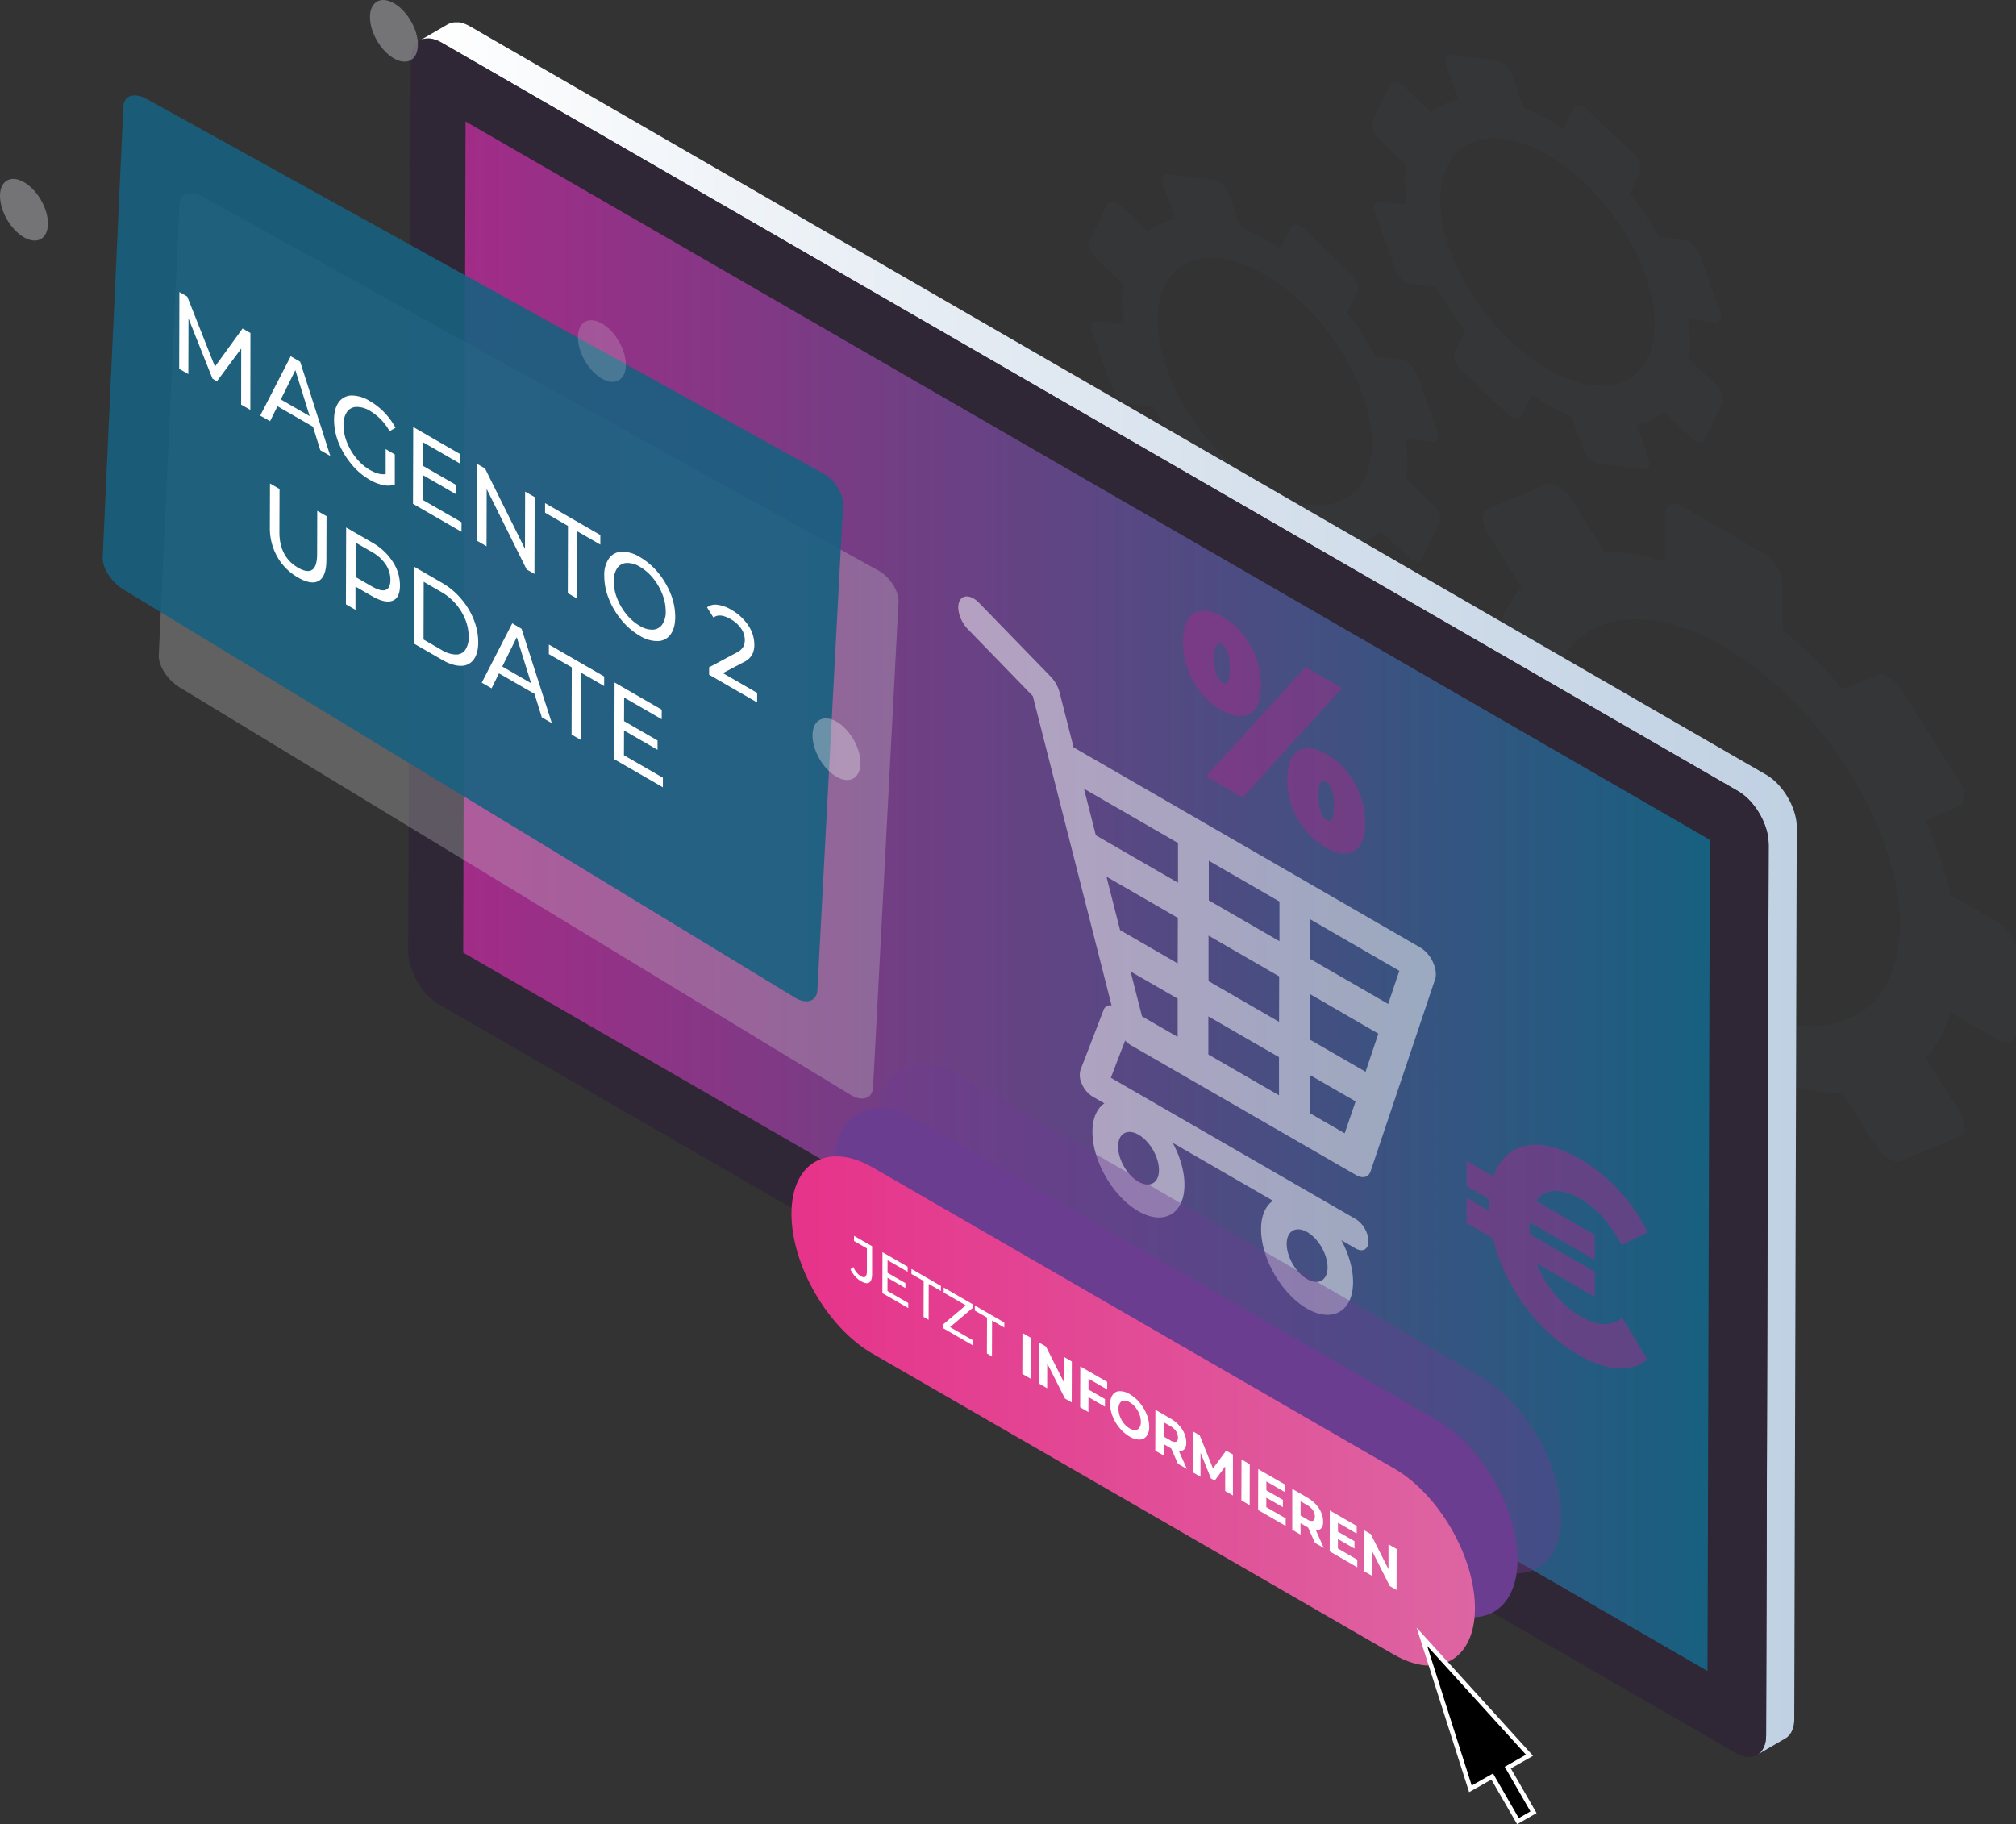 <svg xmlns="http://www.w3.org/2000/svg" xmlns:xlink="http://www.w3.org/1999/xlink" viewBox="0 0 898.7 813.25"><rect x="0" y="0" width="898.7" height="813.25" fill="#333333" stroke="none"/><defs><style>.cls-1{isolation:isolate;}.cls-2{opacity:0.1;}.cls-15,.cls-2{mix-blend-mode:multiply;}.cls-3{fill:#415564;}.cls-4{fill:none;}.cls-5{fill:url(#Degradado_sin_nombre_3);}.cls-6{fill:#2f2636;}.cls-7{fill:url(#Unbenannter_Verlauf_5);}.cls-8{opacity:0.5;}.cls-9{fill:#fff;}.cls-10{opacity:0.4;}.cls-10,.cls-12,.cls-19,.cls-21{mix-blend-mode:color-dodge;}.cls-11{fill:#6b3d90;}.cls-13{fill:url(#Degradado_sin_nombre_2);}.cls-14{stroke:#fff;stroke-width:2px;}.cls-14,.cls-22{stroke-miterlimit:10;}.cls-15{opacity:0.3;}.cls-16{fill:#cececd;}.cls-17{opacity:0.9;}.cls-18{fill:#17607f;}.cls-19{opacity:0.37;}.cls-20{fill:#e3e4e8;}.cls-21{opacity:0.2;}.cls-22{fill:#a22c87;stroke:#a22c87;}</style><linearGradient id="Degradado_sin_nombre_3" x1="-2892.53" y1="396.1" x2="-2278.66" y2="396.1" gradientTransform="matrix(-1, 0, 0, 1, -2091.53, 0)" gradientUnits="userSpaceOnUse"><stop offset="0" stop-color="#c0d1e3"/><stop offset="0.38" stop-color="#d5e0ec"/><stop offset="1" stop-color="#fff"/></linearGradient><linearGradient id="Unbenannter_Verlauf_5" x1="206.49" y1="399.54" x2="762.23" y2="399.54" gradientUnits="userSpaceOnUse"><stop offset="0" stop-color="#a22c87"/><stop offset="1" stop-color="#17607f"/></linearGradient><linearGradient id="Degradado_sin_nombre_2" x1="352.86" y1="629.02" x2="657.49" y2="629.02" gradientUnits="userSpaceOnUse"><stop offset="0.03" stop-color="#e6348b"/><stop offset="1" stop-color="#dd65a2"/></linearGradient></defs><title>teaser-magento-2-update</title><g class="cls-1"><g id="Ebene_2" data-name="Ebene 2"><g id="Ebene_1-2" data-name="Ebene 1"><g class="cls-2"><path class="cls-3" d="M890.76,411.23,869.53,399a182.45,182.45,0,0,0-11.11-33.26l15-6.34c3.1-1.31,3.1-6.34,0-11.23l-25.79-40.68c-3.1-4.89-8.13-7.79-11.23-6.48l-15,6.35a227.74,227.74,0,0,0-26.84-26.61V259.48c0-4.38-3.55-10-7.94-12.52L750.15,225.9c-4.38-2.53-7.94-1-7.94,3.36v21.23a85.18,85.18,0,0,0-26.84-4.38l-15-23.68c-3.1-4.89-8.13-7.79-11.23-6.48l-25.79,10.9c-3.09,1.31-3.09,6.34,0,11.23l15,23.67a53.63,53.63,0,0,0-11.11,20.43L646,269.92c-4.39-2.53-7.94-1-7.94,3.36v36.47c0,4.38,3.55,10,7.94,12.52l21.23,12.26a182.36,182.36,0,0,0,11.11,33.25l-15,6.35c-3.09,1.31-3.09,6.34,0,11.23L689.13,426c3.1,4.89,8.13,7.8,11.23,6.48l15-6.34a227.74,227.74,0,0,0,26.84,26.61V474c0,4.39,3.56,10,7.94,12.53l36.47,21c4.39,2.53,7.94,1,7.94-3.35V483a84.93,84.93,0,0,0,26.84,4.39l15,23.67c3.1,4.89,8.13,7.8,11.23,6.49l25.79-10.9c3.1-1.31,3.1-6.34,0-11.23l-15-23.67a53.71,53.71,0,0,0,11.11-20.43l21.23,12.26c4.39,2.53,7.94,1,7.94-3.36V423.75C898.7,419.37,895.15,413.76,890.76,411.23Zm-122.37,34c-43.37-25-78.52-80.49-78.52-123.85s35.15-58.23,78.52-33.19,78.51,80.49,78.51,123.85S811.75,470.3,768.39,445.27Z"/><path class="cls-3" d="M639,225.05,626.91,213.5a66.42,66.42,0,0,0-.52-18l11.77,1.5c2.43.31,3.52-1.92,2.42-5l-9.09-25.48c-1.1-3.06-4-5.8-6.39-6.11L613.33,159a147.09,147.09,0,0,0-12.86-19.54l4.58-9.43c.94-1.94-.31-5.45-2.8-7.84l-20.74-19.84c-2.49-2.39-5.28-2.74-6.23-.8l-4.58,9.43A93.17,93.17,0,0,0,553,101.27l-5.29-14.83c-1.1-3.06-4-5.8-6.39-6.11l-20.23-2.58c-2.43-.31-3.51,1.92-2.42,5L524,97.56a28.36,28.36,0,0,0-12.12,5.87L499.82,91.88c-2.49-2.38-5.28-2.74-6.23-.79l-7.86,16.19c-1,1.94.3,5.46,2.8,7.84l12.07,11.56a66.36,66.36,0,0,0,.52,18l-11.77-1.5c-2.43-.31-3.52,1.92-2.42,5L496,173.6c1.1,3.06,4,5.8,6.39,6.11l11.77,1.5a146.19,146.19,0,0,0,12.87,19.54l-4.59,9.43c-.94,1.94.31,5.46,2.8,7.84L546,237.87c2.49,2.38,5.28,2.74,6.23.79l4.58-9.43a92.62,92.62,0,0,0,17.66,9.67l5.29,14.83c1.1,3.07,4,5.8,6.39,6.11l20.23,2.58c2.43.31,3.51-1.92,2.42-5l-5.3-14.83a28.15,28.15,0,0,0,12.11-5.87l12.08,11.55c2.49,2.38,5.28,2.74,6.22.79l7.88-16.19C642.73,230.94,641.48,227.43,639,225.05ZM546.81,205c-24.66-23.6-37.06-58.33-27.7-77.59s36.93-15.73,61.59,7.86,37.06,58.33,27.7,77.59S571.47,228.54,546.81,205Z"/><path class="cls-3" d="M765.09,171.75,753,160.2a66.42,66.42,0,0,0-.52-18l11.77,1.5c2.43.31,3.52-1.92,2.42-5l-9.09-25.48c-1.1-3.06-4-5.8-6.39-6.11l-11.77-1.5a147.09,147.09,0,0,0-12.86-19.54l4.58-9.43c.94-1.94-.31-5.46-2.8-7.84L707.62,49c-2.49-2.39-5.28-2.75-6.22-.8l-4.59,9.43A92.62,92.62,0,0,0,679.15,48l-5.29-14.83c-1.1-3.07-4-5.8-6.39-6.11l-20.22-2.58c-2.44-.31-3.52,1.92-2.43,5l5.3,14.83A28.26,28.26,0,0,0,638,50.13L625.93,38.58c-2.49-2.39-5.28-2.74-6.22-.79L611.84,54c-1,1.94.3,5.46,2.8,7.84l12.07,11.55a66.42,66.42,0,0,0,.52,18l-11.77-1.5c-2.43-.31-3.52,1.92-2.42,5l9.1,25.48c1.09,3.06,4,5.8,6.38,6.11l11.77,1.5a146.19,146.19,0,0,0,12.87,19.54l-4.59,9.43c-.94,1.94.31,5.45,2.8,7.84l20.74,19.84c2.49,2.39,5.28,2.74,6.23.8l4.58-9.43a93.17,93.17,0,0,0,17.66,9.67l5.29,14.83c1.1,3.07,4,5.8,6.39,6.11l20.23,2.58c2.43.31,3.51-1.92,2.42-5l-5.3-14.83a28.36,28.36,0,0,0,12.12-5.87L753.8,195c2.49,2.39,5.28,2.74,6.23.79l7.87-16.19C768.84,177.65,767.59,174.13,765.09,171.75Zm-92.17-20.1c-24.66-23.6-37.06-58.33-27.7-77.59s36.94-15.73,61.59,7.86,37.06,58.33,27.7,77.58S697.58,175.24,672.92,151.65Z"/></g><g class="cls-1"><path class="cls-4" d="M783.31,782.34l12.57-7.3c2.46-1.43,4-4.47,4-8.79l-12.56,7.31C787.29,777.88,785.77,780.91,783.31,782.34Z"/><path class="cls-5" d="M199.69,10.78l.08,0a6.16,6.16,0,0,1,.68-.34l.14-.05.23-.08c.12,0,.23-.09.36-.12l-.08,0h0l.08,0,.39-.1.24-.05.13,0a7.53,7.53,0,0,1,.83-.1h.91l.22,0,.41,0,.39,0L205,10l.56.12.3.06.31.11q.48.15,1,.33l.35.12.19.1a16.1,16.1,0,0,1,1.72.85h0L787.35,345.39h0a23.5,23.5,0,0,1,4.57,3.54c.51.51,1,1,1.49,1.6s.76.89,1.12,1.35.61.82.91,1.24.54.78.79,1.18.48.77.71,1.16.44.77.65,1.16.4.77.59,1.17.37.79.54,1.19.35.81.5,1.22.32.87.47,1.3.29.93.42,1.39.28,1.05.39,1.58.24,1.26.32,1.89a20.18,20.18,0,0,1,.14,2h0v.4c0,.09,0,.18,0,.27h0l-1.11,397.2c0,4.32-1.53,7.36-4,8.79l-12.57,7.3c2.46-1.43,4-4.46,4-8.78l1.17-397.24-.05,0a22.14,22.14,0,0,0-.17-2.67c-.09-.63-.19-1.26-.33-1.9s-.24-1-.39-1.57-.27-.93-.42-1.4-.3-.86-.47-1.29-.32-.82-.5-1.23-.35-.8-.54-1.19-.39-.78-.59-1.17-.42-.77-.65-1.15-.46-.78-.71-1.16-.52-.8-.79-1.19-.6-.83-.91-1.23-.73-.92-1.11-1.36-1-1.09-1.5-1.59a22.75,22.75,0,0,0-4.57-3.54L196.87,19l6.28-3.65L196.87,19a17.36,17.36,0,0,0-1.73-.86l-.53-.21c-.33-.13-.65-.24-1-.34l-.61-.17-.56-.12-.72-.11-.41,0c-.3,0-.6,0-.88,0h-.2a8.37,8.37,0,0,0-1,.12l-.24.06a6.45,6.45,0,0,0-.75.22l-.23.08a7.36,7.36,0,0,0-.9.42Z"/><path class="cls-6" d="M196.87,19c-7.57-4.37-13.72-.86-13.74,7.83L182,424.08c0,8.7,6.08,19.28,13.65,23.65L773.56,781.39c7.56,4.36,13.72.87,13.75-7.83l1.12-397.22c0-8.68-6.09-19.28-13.65-23.64Z"/></g><polygon class="cls-7" points="207.54 54.15 206.49 424.68 761.18 744.94 762.23 374.4 207.54 54.15"/><g class="cls-8"><path class="cls-9" d="M638.78,428.9c1.27,2.77,1.63,5.57,1,7.57L611,522.16c-.91,2.72-3.55,3.38-6.53,1.66L504.21,466a11.55,11.55,0,0,1-2.64-2.14l-6.38,16.61,109.2,63a12.52,12.52,0,0,1,5.67,9.83c0,3.62-2.56,5.1-5.71,3.28l-6.41-3.7c3.27,6,5.26,12.71,5.24,18.74,0,13-9.27,18.25-20.57,11.73s-20.47-22.41-20.44-35.4c0-6,2-10.39,5.3-12.66l-44.69-25.81c3.24,6,5.25,12.71,5.23,18.75,0,13-9.27,18.24-20.59,11.7S486.94,517.51,487,504.53c0-6,2-10.39,5.32-12.65L487,488.83a12.33,12.33,0,0,1-4.66-5.49,8.86,8.86,0,0,1-.68-6.38L492,450.16a3,3,0,0,1,3.52-1.92L460.42,310.32,431.5,280.53c-3.51-3.59-5.21-9.15-3.84-12.4,1.07-2.48,3.67-2.87,6.4-1.29a11.39,11.39,0,0,1,2.48,2l31.87,32.82a16.27,16.27,0,0,1,3.93,7l6.27,24.59a9,9,0,0,1,.87.45l153.77,88.77A14.71,14.71,0,0,1,638.78,428.9ZM525.13,393.49l0-17.67-41.9-24.19,5.28,20.75,36.57,21.11m93.73,54.11,5-14.81-39.8-23,0,17.67,34.86,20.12M525,429.48l.06-20.29-31.83-18.38,6.07,23.83L525,429.48m45.18,26.08.06-20.29-31.5-18.18,0,20.29,31.49,18.18m38.52,22.24,5.7-17L584,443.18l-.06,20.29,24.83,14.33m-38.41-58.22,0-17.67-31.5-18.19,0,17.67,31.5,18.19m-.2,68.7,0-17-31.5-18.18,0,17,31.5,18.18m12.59,61c-5-2.9-9.14-.55-9.16,5.22s4.07,12.82,9.1,15.72,9.11.57,9.12-5.2-4-12.84-9.06-15.74m-75.2-43.41c-5-2.9-9.11-.54-9.12,5.23s4,12.81,9.06,15.71,9.14.58,9.16-5.19-4.07-12.85-9.1-15.75m17.43-43.68,0-17-21-12.1,5.11,20,15.81,9.13m74.55,43L604.31,491l-20.45-11.81-.05,17,15.68,9.06"/></g><g class="cls-10"><path class="cls-11" d="M660,613.57c19.92,11.5,36,39.38,36,62.28S679.72,708,659.79,696.48L427.35,562.28c-19.93-11.5-36-39.38-36-62.31s16.28-32.11,36.21-20.61Z"/></g><g class="cls-12"><path class="cls-11" d="M640.48,633.11c19.93,11.51,36,39.38,36,62.28S660.18,727.53,640.25,716L407.8,581.83c-19.92-11.51-36-39.39-36-62.31S388.11,487.4,408,498.91Z"/></g><path class="cls-13" d="M621.51,654.67c19.93,11.5,36,39.38,36,62.28s-16.28,32.14-36.21,20.63L388.83,603.38c-19.92-11.5-36-39.38-36-62.31s16.28-32.11,36.21-20.61Z"/><path class="cls-9" d="M388.77,555.55l0,12.38c0,2-.43,3.3-1.28,3.83s-2.08.33-3.71-.62a10.73,10.73,0,0,1-2.66-2.22,12,12,0,0,1-2-3.08l1.32-1a8.45,8.45,0,0,0,3.31,4.08c.89.51,1.57.59,2,.23s.7-1.14.7-2.36l0-10.25-5.75-3.32v-2.27Z"/><polygon class="cls-9" points="404.62 564.7 404.61 566.96 395.67 561.8 395.65 567.41 403.62 572.01 403.62 574.23 395.65 569.63 395.63 575.52 404.89 580.87 404.88 583.13 393.35 576.48 393.4 558.22 404.62 564.7"/><polygon class="cls-9" points="419.46 573.27 419.46 575.54 414.01 572.39 413.96 588.38 411.71 587.08 411.76 571.09 406.31 567.95 406.32 565.68 419.46 573.27"/><polygon class="cls-9" points="433.52 581.38 433.51 583.15 423.52 591.63 433.77 597.54 433.76 599.81 420.48 592.14 420.49 590.37 430.51 581.92 420.69 576.24 420.69 573.98 433.52 581.38"/><polygon class="cls-9" points="447.7 589.57 447.7 591.84 442.25 588.69 442.2 604.68 439.95 603.38 440 587.39 434.55 584.25 434.56 581.98 447.7 589.57"/><polygon class="cls-9" points="459.46 596.36 459.41 614.62 455.74 612.5 455.79 594.24 459.46 596.36"/><polygon class="cls-9" points="477.8 606.95 477.75 625.21 474.74 623.47 466.84 607.8 466.81 618.89 463.18 616.79 463.23 598.54 466.27 600.29 474.14 615.94 474.18 604.86 477.8 606.95"/><polygon class="cls-9" points="493.58 616.07 493.57 619.45 485.24 614.64 485.23 619.47 492.58 623.72 492.57 627.11 485.22 622.86 485.2 629.51 481.52 627.38 481.57 609.13 493.58 616.07"/><path class="cls-9" d="M511.16,630.51a14.3,14.3,0,0,1,1.12,5.49,6.73,6.73,0,0,1-1.15,4.19,3.92,3.92,0,0,1-3.11,1.58,8.46,8.46,0,0,1-4.46-1.34,17,17,0,0,1-4.46-3.81,19,19,0,0,1-3.1-5.17,14.86,14.86,0,0,1-1.11-5.49,7,7,0,0,1,1.14-4.19,3.9,3.9,0,0,1,3.12-1.58,8.49,8.49,0,0,1,4.47,1.35,16.55,16.55,0,0,1,4.44,3.8A19.21,19.21,0,0,1,511.16,630.51Zm-3.26,6a4.59,4.59,0,0,0,.66-2.65,9.25,9.25,0,0,0-.64-3.39,11,11,0,0,0-1.78-3.11,9.09,9.09,0,0,0-2.54-2.21,4.36,4.36,0,0,0-2.54-.72,2.24,2.24,0,0,0-1.79,1,4.75,4.75,0,0,0-.66,2.65,9.53,9.53,0,0,0,.65,3.4,10.84,10.84,0,0,0,1.77,3.1,9.07,9.07,0,0,0,2.54,2.21,4.51,4.51,0,0,0,2.55.73,2.23,2.23,0,0,0,1.78-1"/><path class="cls-9" d="M525.56,646.93l3.54,7.93-4-2.29-3-6.85-.18-.1-3.2-1.85v5.08L515,646.73l.05-18.25,6.88,4a15,15,0,0,1,3.66,2.92,13,13,0,0,1,2.39,3.68,10.11,10.11,0,0,1,.83,4,4.49,4.49,0,0,1-.86,3A2.73,2.73,0,0,1,525.56,646.93Zm-1.31-4.17c.58-.23.87-.85.87-1.85a5.08,5.08,0,0,0-.86-2.86,7.21,7.21,0,0,0-2.52-2.28l-3-1.73,0,6.36,3,1.73a3.19,3.19,0,0,0,2.52.63"/><polygon class="cls-9" points="549.63 648.42 549.62 666.7 546.17 664.71 546.18 653.74 541.48 660.07 539.82 659.11 535.19 647.63 535.16 658.35 531.71 656.36 531.76 638.11 534.8 639.86 540.72 654.64 546.61 646.68 549.63 648.42"/><polygon class="cls-9" points="557.12 652.75 557.07 671 553.39 668.88 553.44 650.63 557.12 652.75"/><polygon class="cls-9" points="572.89 661.86 572.88 665.25 564.53 660.42 564.52 664.39 571.9 668.65 571.89 671.93 564.51 667.67 564.5 671.9 573.15 676.89 573.14 680.28 560.84 673.18 560.89 654.93 572.89 661.86"/><path class="cls-9" d="M586.6,682.17l3.54,7.93-3.95-2.28L583.14,681l-.18-.11-3.2-1.85,0,5.09L576.07,682l0-18.25,6.88,4a15.08,15.08,0,0,1,3.66,2.93,12.86,12.86,0,0,1,2.39,3.67,10,10,0,0,1,.83,4,4.52,4.52,0,0,1-.86,3A2.75,2.75,0,0,1,586.6,682.17ZM585.29,678c.57-.23.86-.85.86-1.85a5.07,5.07,0,0,0-.85-2.86,7.14,7.14,0,0,0-2.51-2.27l-3-1.74,0,6.36,3,1.74a3.17,3.17,0,0,0,2.52.62"/><polygon class="cls-9" points="604.81 680.28 604.8 683.67 596.45 678.85 596.44 682.82 603.82 687.08 603.81 690.36 596.43 686.1 596.42 690.33 605.07 695.32 605.06 698.71 592.76 691.61 592.81 673.36 604.81 680.28"/><polygon class="cls-9" points="622.61 690.56 622.56 708.82 619.54 707.07 611.65 691.41 611.62 702.5 607.98 700.4 608.03 682.15 611.08 683.9 618.95 699.55 618.98 688.47 622.61 690.56"/><polygon class="cls-14" points="633.86 729.69 681.83 782.5 672.15 788.02 683.61 807.9 676.68 811.88 665.2 791.98 655.49 797.48 633.86 729.69"/><g class="cls-15"><path class="cls-16" d="M70.78,292,80,91c.22-4.94,4.87-6.35,10.52-3.22l301.2,166.66c5.05,2.8,9.08,9.2,8.83,14L389.19,484.79c-.26,4.9-4.82,6.44-9.94,3.34L80.11,306.45C74.62,303.11,70.56,296.83,70.78,292Z"/></g><g class="cls-17"><path class="cls-18" d="M45.77,248.39,55,47.41c.23-4.94,4.88-6.34,10.54-3.21L367,211.1c5.06,2.8,9.09,9.21,8.84,14L364.38,441.44c-.26,4.91-4.83,6.44-9.95,3.33L55.1,262.85C49.6,259.51,45.54,253.22,45.77,248.39Z"/></g><polygon class="cls-9" points="111.64 148.46 111.59 182.73 107.5 180.37 107.53 155.4 96.7 169.97 94.74 168.84 84.03 141.98 83.96 166.78 79.87 164.42 79.97 130.18 83.46 132.19 95.82 163.43 108.14 146.45 111.64 148.46"/><path class="cls-9" d="M133.81,161.27l13.44,42-4.47-2.58-3.25-10.45-15.83-9.14-3.31,6.66L116,185.28l13.59-26.45Zm-8.62,16.82,12.86,7.42L131.67,165l-6.48,13.06"/><path class="cls-9" d="M164.89,178.82a29.05,29.05,0,0,1,6.48,5.09,31.28,31.28,0,0,1,4.95,6.8l-2.65,1.51a24.27,24.27,0,0,0-8.63-9,11.42,11.42,0,0,0-6.11-1.83,5.27,5.27,0,0,0-4.25,2.25,9.86,9.86,0,0,0-1.55,5.89,20.7,20.7,0,0,0,1.51,7.61,26.16,26.16,0,0,0,4.23,7.17,22.33,22.33,0,0,0,6.06,5.21q4,2.31,7,1.83l0-11.15L176,202.6,176,216a9.49,9.49,0,0,1-5.16.25,19.92,19.92,0,0,1-6.13-2.41,30.08,30.08,0,0,1-8.12-7,35.31,35.31,0,0,1-5.67-9.54,27.37,27.37,0,0,1-2-10.16c0-3.34.7-5.93,2.08-7.82a7.15,7.15,0,0,1,5.73-3A15.41,15.41,0,0,1,164.89,178.82Z"/><polygon class="cls-9" points="205.24 202.5 205.22 206.76 188.45 197.08 188.42 207.6 203.36 216.22 203.35 220.38 188.41 211.75 188.38 222.81 205.75 232.83 205.73 237.09 184.11 224.6 184.21 190.36 205.24 202.5"/><path class="cls-9" d="M211.19,276.21a27.15,27.15,0,0,1,2,10.09c0,3.36-.7,5.95-2.05,7.76a6.84,6.84,0,0,1-5.7,2.76c-2.45,0-5.24-.87-8.39-2.69l-12.56-7.25.1-34.24,12.55,7.25a32.13,32.13,0,0,1,8.38,7A32.92,32.92,0,0,1,211.19,276.21Zm-3.77,13.5a9.9,9.9,0,0,0,1.51-5.87,20.71,20.71,0,0,0-1.47-7.58A24.93,24.93,0,0,0,196.88,264l-8-4.64-.07,25.73,8,4.64a12.91,12.91,0,0,0,6.37,2.06,5,5,0,0,0,4.25-2.08"/><polygon class="cls-9" points="238.35 221.62 238.25 255.86 234.76 253.85 216.96 218 216.89 243.53 212.63 241.07 212.72 206.83 216.22 208.85 234.02 244.7 234.09 219.17 238.35 221.62"/><path class="cls-9" d="M232.51,280.32,246,322.37l-4.47-2.58-3.25-10.46-15.84-9.14-3.3,6.67-4.38-2.53,13.59-26.45Zm-8.61,16.82,12.85,7.43-6.38-20.5-6.47,13.07"/><polygon class="cls-9" points="267.63 238.53 267.62 242.79 257.4 236.89 257.32 266.88 253.11 264.44 253.19 234.46 242.98 228.56 242.99 224.3 267.63 238.53"/><polygon class="cls-9" points="269.33 301.57 269.32 305.83 259.1 299.93 259.02 329.91 254.8 327.48 254.89 297.5 244.67 291.6 244.68 287.34 269.33 301.57"/><path class="cls-9" d="M299,264.81A27.52,27.52,0,0,1,301,275q0,5-2.07,7.8a7.08,7.08,0,0,1-5.68,3,14.88,14.88,0,0,1-8.09-2.39,29.94,29.94,0,0,1-8.13-7,34.93,34.93,0,0,1-5.66-9.56,27.29,27.29,0,0,1-2-10.14,12.93,12.93,0,0,1,2.09-7.76,7.21,7.21,0,0,1,5.7-3,15.14,15.14,0,0,1,8.14,2.42,30.08,30.08,0,0,1,8.08,6.94A35,35,0,0,1,299,264.81Zm-3.76,13.55a10.08,10.08,0,0,0,1.52-5.85,20.69,20.69,0,0,0-1.49-7.59,26.28,26.28,0,0,0-4.11-7.11,21.47,21.47,0,0,0-5.89-5.12,10.66,10.66,0,0,0-5.94-1.71,5.34,5.34,0,0,0-4.19,2.31,10,10,0,0,0-1.53,5.86,20.69,20.69,0,0,0,1.49,7.59,26.07,26.07,0,0,0,4.16,7.13,21.66,21.66,0,0,0,5.93,5.14,10.41,10.41,0,0,0,5.9,1.69,5.35,5.35,0,0,0,4.15-2.34"/><path class="cls-9" d="M326.07,271.88a22,22,0,0,1,7.45,6.87,15.25,15.25,0,0,1,2.74,8.57,9.34,9.34,0,0,1-1,4.6,9,9,0,0,1-3.88,3.34l-9.14,4.81,15.28,8.82v4.26l-21.41-12.36v-3.32L328.24,291a7.11,7.11,0,0,0,3-2.5,6.36,6.36,0,0,0,.78-3.15,9,9,0,0,0-1.63-5.13,13.87,13.87,0,0,0-4.7-4.22q-4.94-2.83-7.63-.67l-2.88-4.56a6.05,6.05,0,0,1,4.58-1.17A15.78,15.78,0,0,1,326.07,271.88Z"/><path class="cls-9" d="M145.56,230.11l-.06,19.46c0,4.92-1.13,8.05-3.35,9.36s-5.32.83-9.29-1.47a24.49,24.49,0,0,1-9.27-9.27A26.15,26.15,0,0,1,120.3,235l.06-19.46,4.26,2.46-.06,19.27q0,11,8.35,15.84c2.73,1.58,4.82,1.87,6.27.9s2.18-3.32,2.19-7l.06-19.28Z"/><path class="cls-9" d="M175,250.29A19.21,19.21,0,0,1,178.3,261c0,3.71-1.13,6-3.35,6.83s-5.26.15-9.12-2.08l-7.36-4.25,0,10.37-4.26-2.46.1-34.24,11.62,6.71A26.29,26.29,0,0,1,175,250.29ZM171.89,263c1.43-.5,2.14-2,2.15-4.46a12.35,12.35,0,0,0-2.11-6.93,18,18,0,0,0-6.17-5.55l-7.24-4.17,0,15.35,7.24,4.18c2.7,1.56,4.75,2.09,6.17,1.58"/><polygon class="cls-9" points="295 316.39 294.98 320.65 278.22 310.97 278.19 321.48 293.13 330.11 293.12 334.27 278.18 325.64 278.14 336.7 295.51 346.72 295.5 350.98 273.87 338.49 273.97 304.25 295 316.39"/><g class="cls-19"><path class="cls-20" d="M175.65,1.47c5.91,3.4,10.67,11.66,10.65,18.44s-4.81,9.52-10.72,6.11S164.91,14.35,164.93,7.58,169.75-1.94,175.65,1.47Z"/></g><g class="cls-19"><path class="cls-20" d="M10.72,81.23c5.9,3.41,10.67,11.66,10.65,18.45s-4.81,9.51-10.72,6.1S0,94.12,0,87.34,4.82,77.82,10.72,81.23Z"/></g><g class="cls-21"><path class="cls-20" d="M268.35,144.22c5.91,3.41,10.67,11.67,10.65,18.45s-4.81,9.52-10.72,6.11-10.67-11.67-10.65-18.45S262.45,140.82,268.35,144.22Z"/></g><g class="cls-19"><path class="cls-20" d="M372.93,321.71c5.91,3.41,10.67,11.67,10.65,18.45s-4.81,9.52-10.72,6.11-10.67-11.67-10.65-18.45S367,318.31,372.93,321.71Z"/></g><g class="cls-8"><path class="cls-22" d="M591.25,336.71c9.64,5.57,16.86,17.2,16.83,30.09,0,13.08-7.3,16.15-16.94,10.59s-16.86-17-16.83-30.09C574.35,334.41,581.61,331.15,591.25,336.71Zm-.08,29.41c2,1.17,4,.23,4-6.77s-1.93-10.21-3.95-11.37-4-.17-4,6.78,1.93,10.2,3.95,11.36"/><polygon class="cls-22" points="582.09 298.02 597.45 306.88 553.84 354.85 538.48 345.98 582.09 298.02"/><path class="cls-22" d="M561.61,305.5c0,13.08-7.3,16.15-16.94,10.59s-16.86-17-16.82-30.08c0-12.89,7.3-16.16,16.94-10.59S561.65,292.61,561.61,305.5Zm-20.85-12c0,7,1.93,10.2,4,11.37s4,.23,4-6.78-1.94-10.21-4-11.37-4-.17-4,6.78"/></g><g class="cls-8"><path class="cls-22" d="M703.92,517a76.92,76.92,0,0,1,29.92,32.14l-10.77,5.21c-5-9.27-11.08-16.17-18.38-20.39-9.24-5.33-16.75-4.56-20.64,1.6l26.34,15.2,0,10-28.9-16.69a27,27,0,0,0-.13,3.15,30.83,30.83,0,0,0,.11,3.3l28.9,16.69,0,10L684,562.06c3.84,10.63,11.32,20.05,20.56,25.38,7.3,4.22,13.42,4.45,18.44.73l10.7,17.68c-6.89,5.71-17.33,4.93-30-2.38-18.42-10.63-32.93-30.94-37.68-51.79l-11.74-6.77,0-10,10.18,5.87a31,31,0,0,1-.12-3.3,27,27,0,0,1,.14-3.15l-10.18-5.88,0-10,11.73,6.78C670.93,509.85,685.51,506.34,703.92,517Z"/></g></g></g></g></svg>